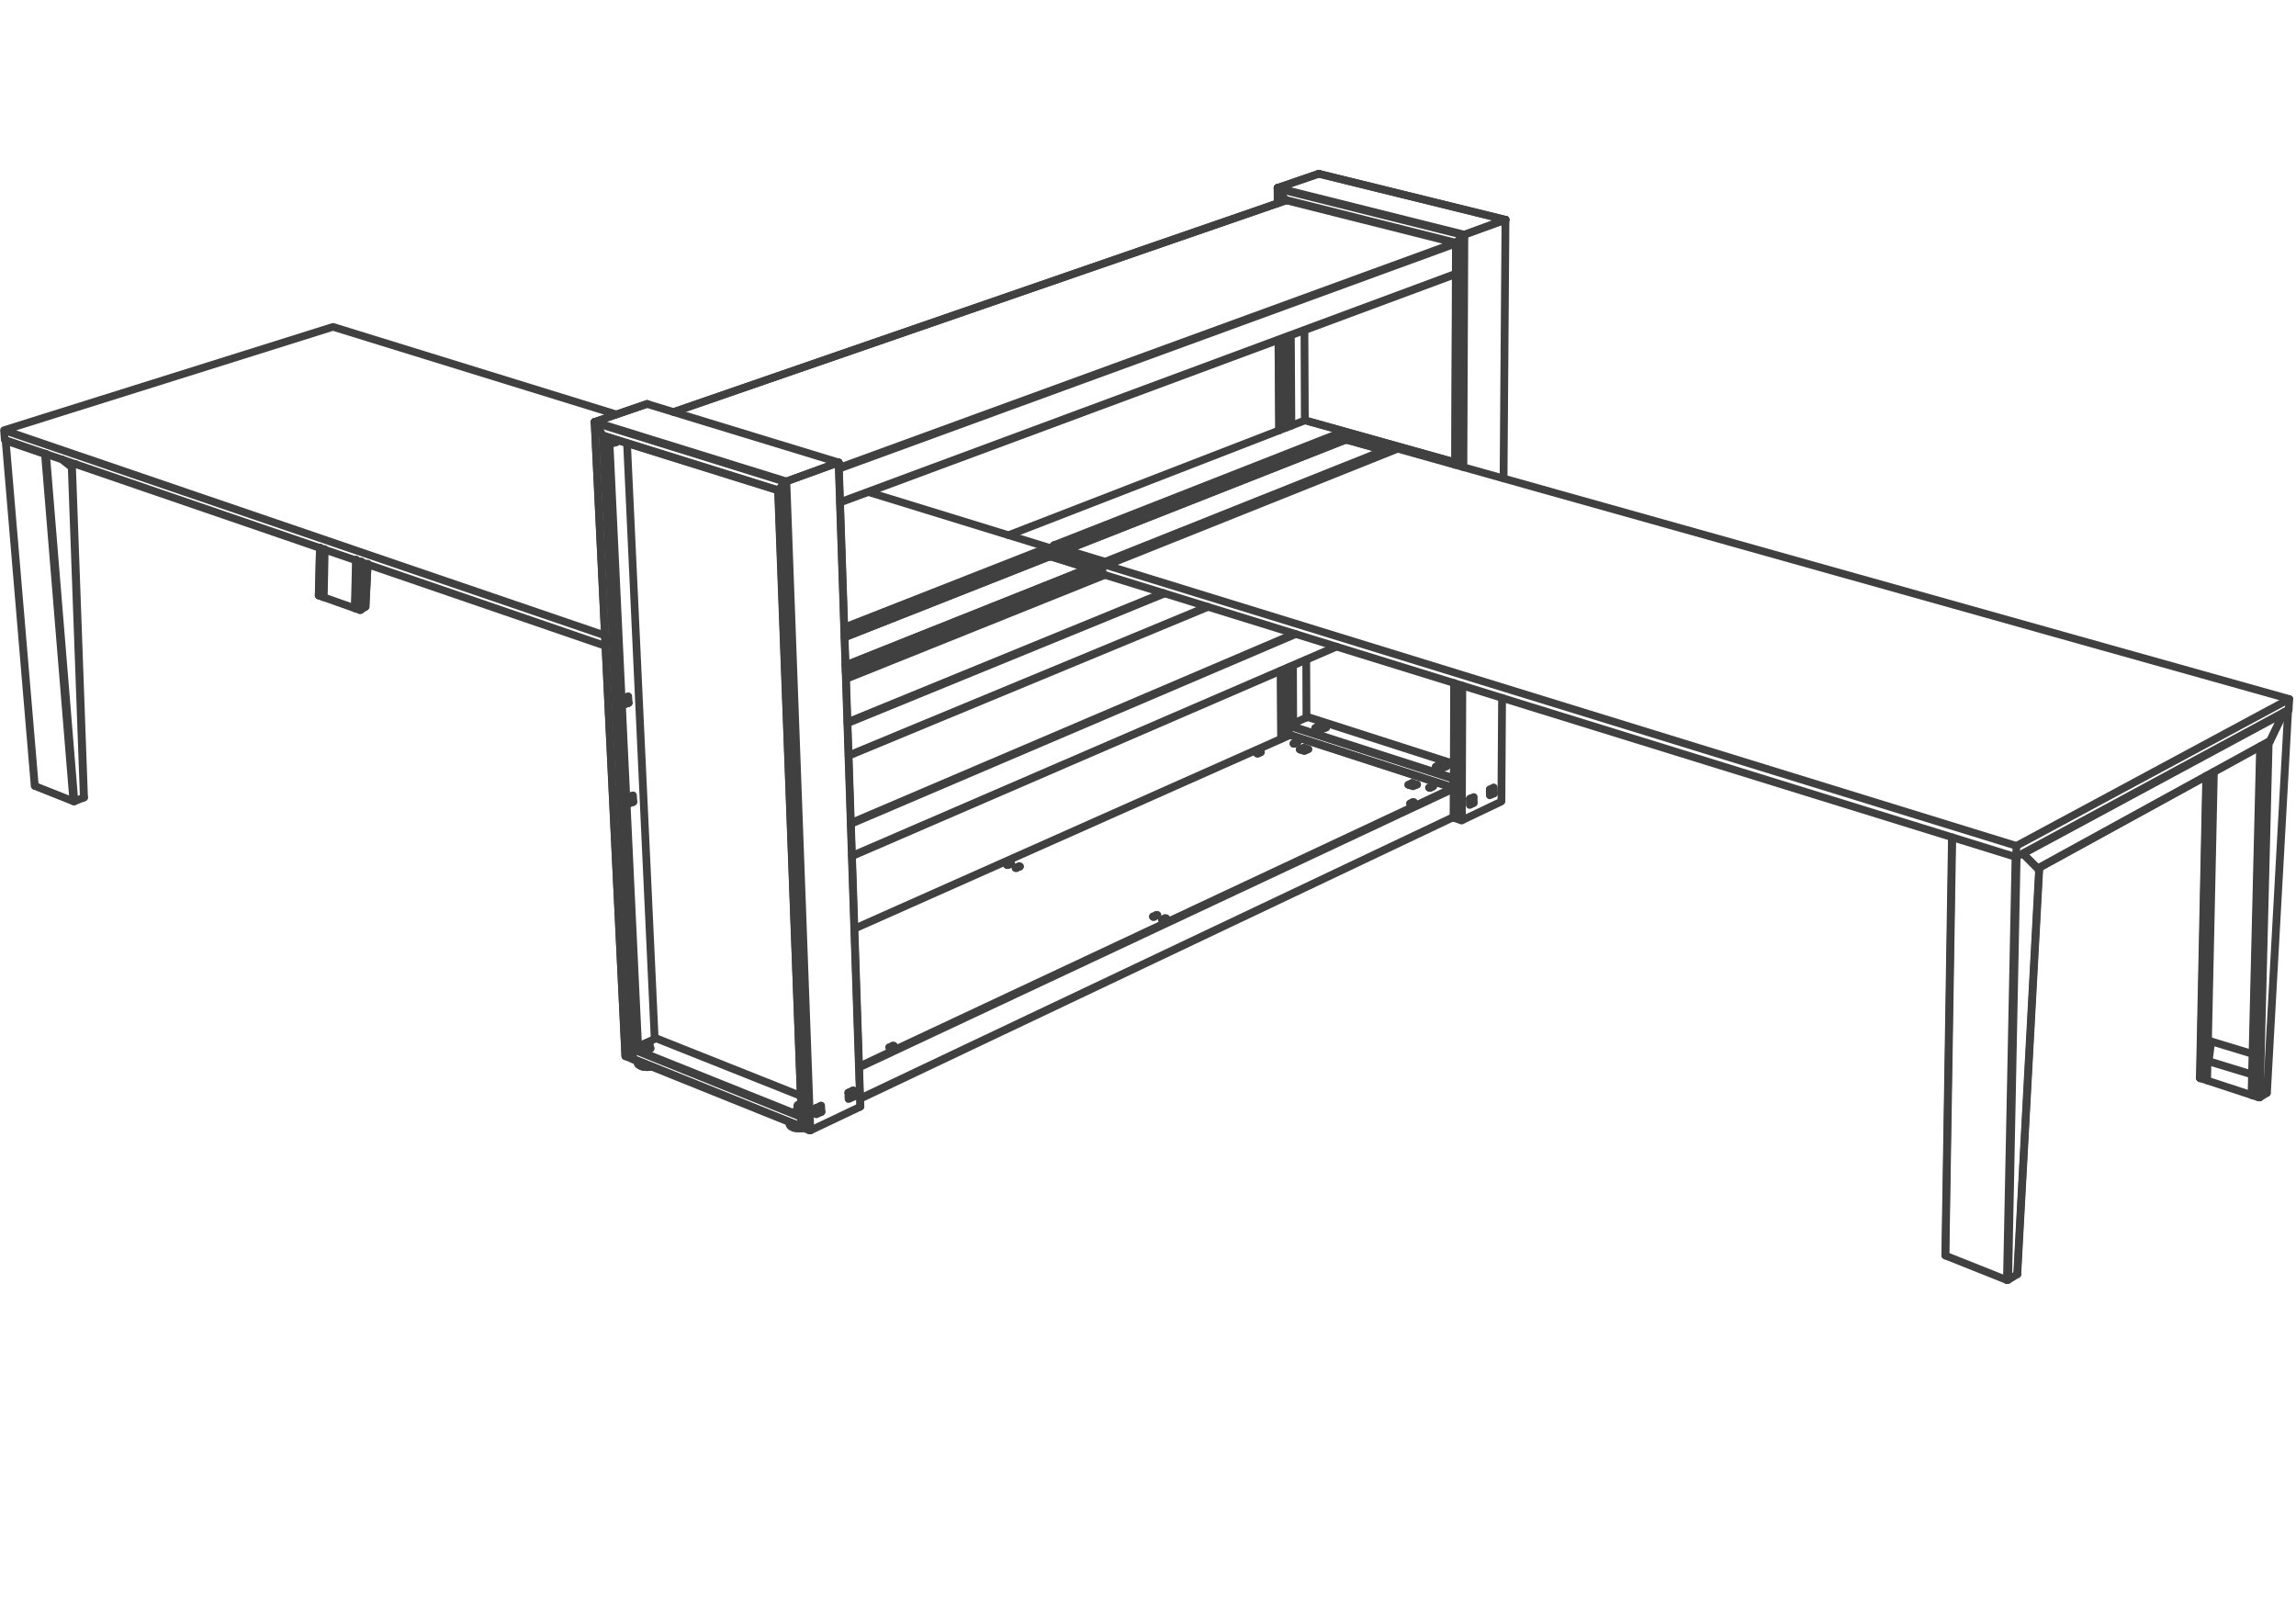 <svg xmlns="http://www.w3.org/2000/svg" xmlns:xlink="http://www.w3.org/1999/xlink" width="211" height="149"><style><![CDATA[.B{stroke-linejoin:round}.C{stroke-miterlimit:10}.D{stroke-linecap:round}]]></style><g fill-rule="evenodd"><g fill="#919191"/></g><g fill="none" stroke="#414040" stroke-width=".7" class="B C"><g class="D"><path d="M77.976 101.002l-.021-.594m.021.569l.416-.202m.054.012l-.47.215"/><path d="M78.446 100.787l-.054-.012-.01-.562m.04-.02l.024.594m-.491-.379l.467-.215m-3.406 2.213l-.026-.593m.026.562l.436-.215m.034.02l-.47.226"/><path d="M75.486 102.18l-.034-.02-.019-.553"/><path d="M75.469 101.598l.017.582m-.496-.367l.479-.215m-3.948-56.556l-.02.012-.005.013m.697-.772l-.672.747m.75-.802l-.027.019-.024.012-.027.024m4.869-1.795l-4.791 1.74m4.811-1.74h-.02m-3.367 61.088v.014h.005"/><path d="M71.521 45.042l2.179 58.56m-1.507-59.307l2.199 59.59m0 0h.084M72.271 44.24l2.205 59.645M77.062 42.5l1.988 59.211m0 0l.014-.02.015-.011"/><path d="M71.496 45.067l2.199 58.521M77.082 42.5l1.997 59.18m-5.379 1.922l.692.283m.084 0l4.574-2.174M59.454 37.124h.031m-4.837 1.646l4.806-1.646m-4.806 1.714l-.011-.029v-.027l.011-.012m.737 1.231l-.737-1.163"/><path d="M55.441 40.053l-.024-.012-.032-.04m.503.193l2.666 56.003m-1.095.858l.01.013m-2.821-58.23l2.821 58.23"/><path d="M55.385 40.001l2.746 57.327m0 0l.045.02.024-.02m-2.734-57.262l2.71 56.309m-2.269-56.171l2.671 55.978"/><path d="M54.637 38.794l2.822 58.261m.01.013l.662.26"/><path d="M56.141 40.804l-.017-.542m.017.513l.459-.157m.039.011l-.498.175"/><path d="M56.639 40.629l-.039-.011-.01-.198"/><path d="M56.624 40.432l.015.197m1.082 33.26l-.032-.601m.032.577l.455-.193m.024.025l-.479.192"/><path d="M58.2 73.697l-.024-.025-.045-.566"/><path d="M58.176 73.091l.024.606m-.511-.409l.487-.197m-.894-8.308l-.024-.606m.024.581l.447-.165"/><path d="M57.772 64.6l-.49.183"/><path d="M57.772 64.6l-.043-.007-.02-.589"/><path d="M57.741 63.995l.031.605m-.514-.423l.483-.182"/><path d="M57.621 40.743l2.537 54.724m-4.162-55.236l2.65 55.914M55.92 40.204l2.658 55.978m-.952-55.439l2.547 54.714m57.921-77.11l.024.031.026.02m-.737-1.064l.687 1.013m-.687-1.082l-.005.02v.019l.005.03"/><path d="M121.19 15.969l-3.783 1.296"/><path d="M121.205 15.969h-.015m17.155 4.223h.014"/><path d="M134.58 21.565l3.765-1.373m-3.828 1.424l.024-.02.034-.012.005-.019m-.766.746l.703-.695"/><path d="M133.79 22.335l.01-.011.014-.013m4.531-2.119l-17.155-4.223m13.327 5.647l-17.11-4.282m17.173 4.231l-17.173-4.3"/><path d="M133.814 22.311l-15.72-3.964m20.251 1.845l-17.14-4.223m12.585 6.366l-15.646-3.937M77.062 42.5h.02m-4.811 1.74l4.791-1.74m-4.869 1.795l.027-.024.024-.012.027-.019m-.75.802l.672-.747m-.697.772l.005-.013.02-.012m-16.136-5.041l.032.04.024.012m-.793-1.215l.737 1.163m-.737-1.231l-.011.012v.027l.011.029"/><path d="M59.454 37.124l-4.806 1.646m4.837-1.646h-.031m-4.069 2.877l16.136 5.041m-16.873-6.204l17.545 5.457"/><path d="M54.648 38.77l17.623 5.47m-12.817-7.116L77.062 42.5m-21.621-2.447l16.055 5.014m-12.011-7.943L77.082 42.5m44.108-26.531h.015"/><path d="M117.407 17.265l3.783-1.296"/><path d="M117.407 17.334l-.005-.03v-.019l.005-.02m.687 1.082l-.687-1.013m.737 1.064l-.026-.02-.024-.031m.462 12.494l.039 8.288m.147 22.069l.039 5.309m-1.374-49.173l.015 1.348m.088 12.563l.05 8.303m.151 22.101l.039 6.233m.344-49.535v.101m.074 12.546l.054 8.293m.123 22.069l.058 6.235m-.245-49.193v.03m.088 12.538l.049 8.291m.133 22.074l.039 5.33m0 .867v.037m.094-36.724l.058 8.288"/><path d="M118.747 61.198l.039 5.309m-1.384-49.217l.005 1.392m.073 12.563l.064 8.303m.147 22.101l.035 6.243m17.34 6.086v-.564m0 .52l.319-.153m.05.011l-.369.186"/><path d="M135.435 73.792l-.05-.011.015-.513m.039-.024l-.004.548m-.369-.378l.373-.17m1.468-.153v-.542m0 .505l.338-.145m.03.011l-.368.171"/><path d="M137.275 72.92l-.03-.011v-.513"/><path d="M137.275 72.364v.556m-.368-.371l.368-.185m-3.461-50.053l-.014.013-.01.011"/><path d="M134.517 21.616l-.703.695m.766-.746l-.005.019-.034.012-.024.02"/><path d="M138.345 20.192l-3.765 1.373"/><path d="M138.359 20.192h-.014m-4.766 54.96l.01.008h.015m.21-52.849l-.083 20.398m-.084 20.076l-.043 12.375m.913-53.544l-.093 21.295m-.094 20.083l-.059 12.393h.079m.23-53.822l-.088 21.373m-.098 20.068l-.044 12.381"/><path d="M138.345 20.192l-.177 23.768m-.137 20.177l-.064 9.524.019-.018m-4.196-51.308l-.073 20.374m-.094 20.063l-.044 12.38m4.78-54.96l-.176 23.776m-.137 20.169l-.06 9.506m-4.382 1.517l.667.227m.079 0l3.617-1.726m-18.096-43.3l.034 8.27m.128 22.002l.02 5.313m-1.419-35.13l.049 8.289m.147 22.061l.021 5.325m1.03-36.13l.039 8.27m.128 22.002l.024 5.313m17.11 6.95l.063-.027m-.034.04l-.029-.013"/><path d="M137.245 72.909h-.034m-.029-.013v.037m-1.984.424v.508"/><path d="M135.198 73.357v.508m-60.007 28.383l.033-.057.056-.064.057-.037.052-.014.063.014"/><path d="M75.452 102.115l-.039-.039m-.397.266l.264-.125m.039.012l-.303.146"/><path d="M75.28 102.217l.039.012m3.063-1.487l-.025-.523m.035.537l-.01-.014"/><path d="M78.034 100.912l.348-.17m-.304.196l-.044-.026"/><path d="M78.392 100.775l-.314.163m-.044-.026v.026m-2.645 1.162l-.04-.01-.025.01m.128.027l-.063-.027m57.513-31.65l-.515-.153m0-.056l.553.17"/><path d="M132.387 70.241v.056l-.412.177"/><path d="M131.93 70.45l.457-.209m.097.391l-.554-.182m1.01-.039l-.456.221m-10.674-3.75l-.491-.145m0-.052l.554.178m-.554-.178v.052l-.403.165"/><path d="M120.852 66.894l.467-.209m.074.379l-.541-.17m1.021-.031l-.48.201m12.186 5.353h-.019l-.005-.008v-.033m-15.102-4.873l15.102 4.873m-15.088-4.848h-.014v-.025m0-.798l15.102 4.868m0 0l.005-.025.019-.029.01-.01"/><path d="M118.478 66.655l15.111 4.854"/><path d="M118.453 66.705v-.02l.014-.024.011-.006m15.101 5.709h.01"/><path d="M133.579 72.364h.01m-15.122-4.836l15.093 4.889m-.005-.041v-.803m-15.102-4.07v-.798"/><path d="M118.478 66.655l1.683-.759m13.428 5.657l-.01.811m.01.053h-.01m-32.035-19.579l-23.795 9.555m42.181-23.762h.029"/><path d="M133.717 42.487l-13.787-3.856"/><path d="M133.717 42.487l-13.758-3.856m-.029 0h-.01"/><path d="M77.887 66.365l29.007-11.876m-14.195-5.297l27.231-10.561M77.979 69.424l32.984-13.678M77.887 66.463l29.149-11.925M77.979 69.461l33.028-13.681m-18.318-6.604l27.231-10.545m-18.617 13.488l-.403.163"/><path d="M101.303 52.119l-.403.163m14.932 16.872h-.069"/></g><path d="M115.856 69.139l-.035.015h-.039l-.044-.015-.019-.013.014-.011.025-.005.034-.02.055.02.019.005.02.011z"/><path d="M115.592 69.252h-.04" class="D"/><path d="M115.63 69.252h-.117l-.016-.024v-.013l.025-.012h.084l.04.012v.013z"/><path d="M92.896 79.375h-.079" class="D"/><path d="M92.925 79.375h-.122l-.034-.023.019-.012.025-.006.043-.02.059.02.02.006v.012z"/><path d="M92.646 79.496h-.083" class="D"/><path d="M92.655 79.496l-.029.006h-.05l-.039-.006-.015-.031.015-.012.026-.012.047-.013.036.013.043.012v.012z"/><path d="M93.416 79.775h-.073" class="D"/><path d="M93.445 79.764l-.039.011h-.049l-.04-.011v-.026l.026-.027h.088l.024.027.015.01z"/><path d="M93.7 79.654h-.073" class="D"/><path d="M93.715 79.643l-.034.011h-.044l-.034-.011-.03-.012.015-.016.029-.01.054-.015h.029l.044.025v.016z"/><path d="M118.963 68.355h-.064" class="D"/><path d="M118.987 68.355h-.112l-.024-.024.009-.015.035-.005h.078l.029.005.015.015z"/><path d="M119.213 68.242h-.064" class="D"/><path d="M119.238 68.242h-.113l-.03-.02.02-.012.025-.017h.089l.024.017.005.012z"/><path d="M131.68 72.278h-.065" class="D"/><path d="M131.714 72.278l-.034.017h-.055l-.034-.017-.029-.015.009-.019.03-.013h.088l.025.013.015.019z"/><path d="M106.33 84.131h-.064" class="D"/><path d="M106.354 84.113l-.03.018h-.053l-.035-.018-.02-.013.015-.02.015-.01h.104l.019.01.01.02z"/><path d="M131.435 72.409h-.065" class="D"/><path d="M131.449 72.396l-.014.013h-.055l-.034-.013-.034-.02.014-.012.025-.017h.088l.025.005.015.024z"/><path d="M106.06 84.258h-.08" class="D"/><path d="M106.084 84.258h-.044l-.039.013-.045-.013-.019-.037.014-.012.029-.014h.08l.044.014v.012z"/><path d="M129.918 73.761h-.084" class="D"/><path d="M129.938 73.761l-.035.007h-.049l-.035-.007-.019-.019v-.025l.024-.02h.094l.034.02v.02z"/><path d="M129.677 73.865h-.064" class="D"/><path d="M129.712 73.857l-.035.008h-.044l-.044-.008-.02-.007.005-.019.025-.011.044-.02.054.02.015.011.018.019z"/><path d="M107.144 84.422h-.093" class="D"/><path d="M107.174 84.41l-.06.012h-.029l-.044-.012-.024-.014.019-.019.015-.016h.093l.035.016v.019z"/><path d="M106.894 84.539h-.093" class="D"/><path d="M106.908 84.539l-.039.01h-.049l-.034-.01-.015-.029v-.012l.03-.012.049-.011.044.011.034.012v.012z"/><path d="M82.117 96.145l-.024-.012h-.034l-.039.012" class="D"/><path d="M82.132 96.133l-.039.012h-.039l-.059-.012-.011-.012.011-.025.039-.012.039-.016.044.016.04.012v.025z"/><path d="M81.848 96.271h-.099" class="D"/><path d="M81.862 96.271l-.049.014h-.054l-.044-.014-.005-.025v-.012l.039-.017h.099l.019.017.025.012z"/><g class="D"><path d="M119.827 68.767l-.314.133m.314-.185v.052"/><path d="M119.429 68.873l.398-.158m.044.31l-.442-.152m.825-.017l-.383.169m.3-.133l-.344-.125m0-.052l.427.141m9.521 3.161l-.299.125"/><path d="M129.775 71.948v.069m-.373.101l.373-.17m.079.315l-.452-.145m.829-.018l-.377.163"/><path d="M130.158 72.13l-.383-.113m0-.069l.456.152"/><path d="M118.525 67.565L78.524 85.346m55.006-12.937L78.951 98.006m54.638-25.536L78.951 98.104m54.628-23.028L79.05 100.938m39.452-33.386L78.524 85.334m55.055-10.238L79.05 100.977m-18.764-5.553l-2.11.935m15.475 6.205h-.015"/><path d="M58.146 96.43l.042.867m15.418 5.349l.03.883m.045.039h.014m-.014-.048l-.03-.899m-.015-.057l-15.46-6.205v.028l-.021.008-.009.035m15.46 6.216l-15.46-6.216"/><path d="M73.636 102.564l-.005.012-.02.028-.005.042"/><path d="M73.636 103.529l-15.448-6.232v.031l.012.02m15.436 6.181l.015.028.017.011h.013"/><path d="M73.668 103.568L58.2 97.348m19.009-51.207l56.566-20.986M77.209 46.18l56.566-20.986M77.106 43.076l56.684-20.701M77.106 42.988l56.63-20.664M61.93 37.858l56.282-19.45"/><path d="M61.91 37.858l56.302-19.45M78.299 78.645l44.492-19.23M78.299 78.682l44.536-19.256m-44.64 16.291l40.885-17.446M78.195 75.629l40.768-17.395m-58.79 37.127l13.407 5.338m-13.407-5.326l13.407 5.338m46.492-34.866l13.532 4.344m-13.532-4.317l13.532 4.341M59.707 96.262l.01.023-.01.037-.04.028-.049.025-.076.012-.071.008-.061-.008-.061-.012-.039-.025-.013-.039v-.026m-.032.026l-.02.039v.037l.02.017.056.026.072.025h.162l.083-.012.069-.025.049-.031.031-.037-.019-.039-.025-.026"/><path d="M59.707 96.262l.036.023m-.446 0l-.032.026m.032 0l.024.025.033.023.056.028h.132l.076-.012.049-.025.04-.028v-.037"/></g><path d="M59.284 95.994l.013.026.032.025.064.023h.149l.062-.023.058-.025.037-.026v-.039l-.032-.023-.049-.02-.063-.021h-.07l-.075.021-.061.02-.039.023z"/><g class="D"><path d="M59.699 95.975l.008.31m-.423-.291l.013.317m.113-.266l-.081-.051m.24.051h-.159m.233-.065l-.074.065m.017-.119l.057.054"/><path d="M59.586 95.926v.113m-.164-.107l.164-.006m-.164.006v.113m-.093-.051l.093-.062m-.824 1.767l.011.065.037.064.064.049.089.053.1.05.125.038.116.025.157.012.149.015.153-.015.144-.012.15-.025"/><path d="M59.908 98.018l-.064.011-.057.014-.07.012h-.055l-.063.015h-.245l-.057-.015h-.064l-.069-.012h-.044l-.057-.014-.048-.011-.064-.028m.766-.037l-.162.014h-.145l-.15-.014-.153-.012-.127-.037-.118-.039-.095-.049-.081-.052-.064-.065-.024-.06v-.073l.024-.06m-.024.193v-.097m.699.177v.024"/><path d="M59.354 97.803h-.057m-.317-.164v.025"/><path d="M59.297 97.803l-.317-.139m.807-1.328v.023m-.554 0l.012.036m14.386 5.568l-.064.006-.076.025h-.068l-.057-.025-.049-.006-.04-.025v-.065"/><path d="M73.258 101.914l-.029.024-.015.025.019.039.044.029.05.02.078.013h.074l.069-.013.083-.02m-.354-.158l-.019.041m.019 0l.013.024.037.025.051.006.061.025h.064l.064-.025.064-.006m-.025-.453l-.068-.016h-.133l-.071.026-.032.019-.025.035v.033l.025.028.032.023.071.008h.143l.063-.02m-.345-.048l.011.316m.334-.307l-.108.039m-.036-.136l.139.023m-.139-.023v.136"/><path d="M73.334 101.559l.133-.049m-.113.125l-.02-.076m.169.087l-.149-.011m-.8 1.676l.017.08.039.064.064.065.089.048.092.045.114.039.139.026.15.023h.29l.164-.019.149-.02"/><path d="M73.861 103.678h-.068l-.044.004-.054.019h-.128l-.048.006h-.128l-.064-.006h-.05l-.063-.019h-.068l-.038-.004-.071-.016-.049-.01-.039-.007m.746-.057l-.167.014h-.162l-.152-.014-.143-.006-.122-.043-.125-.039-.106-.045-.069-.064-.058-.063-.037-.062v-.082l.017-.059m-.017.186l-.007-.102m1.134 0h-.013m-.692.119l-.007-.045"/><path d="M72.976 103.283v.045m.39.127l-.39-.127"/><path d="M73.378 103.455h-.012m-.152-1.492v.031m-72.69-61.5v-.044m3.603 1.278l.012-.044"/><path d="M4.127 41.728l.063-.031m-.063.031L.524 40.494m3.666 1.203l.044.031"/><path d="M4.234 41.728h-.107M.524 40.494l-.012-.01v-.02l.024-.014"/><path d="M6.74 73.635L4.127 41.728M6.74 73.635h.101"/><path d="M6.841 73.635L4.234 41.728M3.182 72.207h.012l.012.024m0 0L.524 40.494m2.658 31.713L.512 40.484M7.697 73.3h.018v-.012h.014v-.007M6.581 42.815h.01v-.018h.016v-.026"/><path d="M7.697 73.3L6.581 42.815m0 0l-.035-.018m1.183 30.484L6.62 42.786m.221 30.849l.856-.335m-4.491-1.069l3.534 1.404m-.159-30.82l-.086.019-.768-.593m204.537 23.084l.019-.075m-.019.058l.019.007-.019.01m.019-.075l-.396.215m-2.214 35.379l.647-.399m-1.305.227l.545.172m-.545-.172l-.035-.018v-.025m.825-32.091l-.79 32.134m.761-32.11l-.796 32.067m-4.235-1.371l.034.019.054-.019m-.088 0l.609-28.276m-.609 28.276l-.55-.164m.584-27.811l-.584 27.811"/><path d="M202.155 99.055v.011h.016v.014h.024v.014"/><path d="M202.155 99.055l.59-27.748m5.575 29.138l.015-.013m-.015.013l1.944-35.12m-1.929 35.107l1.948-35.117m-1.889 2.92l-.834 32.609m.937-32.634l-.005.012h-.074m.045-.029l.034.017m-.824 32.634l-.01.011h-.094v-.011h-.009"/><path d="M208.497 68.21l-.824 32.634m.903-32.671l-.079.037"/><path d="M208.576 68.173l-.044-.019m1.355-2.689l-1.311 2.708m-23.358 10.589v-.043l.024-.049.025-.025"/><path d="M185.218 78.762l.049-.03m0-.087l.069.025"/><path d="M185.267 78.732v-.087"/><path d="M185.267 78.732l.069.01v-.072m0 .072l-.039.02h-.079m-.662 38.851l.814-.498m-6.577-1.726l5.635 2.244"/><path d="M187.387 79.807l-.074.045-1.403-1.393m-1.482 39.174l.79-38.871"/><path d="M184.428 117.633l.044.012.049-.012.035-.02.78-38.871m-6.572 36.6v.027l.029.02.623-38.434"/><path d="M178.764 115.342l.609-38.344m5.997 40.117h.005v-.008h.02v-.019m1.992-37.281h.014v-.004h.016v-.035h-.016v-.004m-2.031 37.351l2.017-37.308-.039-.02"/><path d="M185.395 117.088l2.022-37.301M5.727 42.241l.697.545m.473-.154l-.473.154m.044.036l.014-.007v-.044l-.014.015-.01.011"/><path d="M6.969 42.658l-.501.164m203.364 22.744v-.049h.02v.013m-.02.036L185.91 78.459m23.922-12.893l-1.207 2.504m-21.37 11.733l-1.301-1.307m22.671-10.426l-21.37 11.733m.019.023h.015v-.019h.015v-.02h-.015v.016h-.015v.004m21.283-11.658h.005v-.021l.014-.006v-.013h.02v-.012h.009v.012"/><path d="M208.605 68.109l-.009-.012m-.039.052l-21.283 11.677m19.687 20.803l.795-32.047m-.849 32.047h.054"/><path d="M206.907 100.629l.785-32.022m-.712 32.01l-.019.012m-.054 0l-4.069-1.334-.005-.014v-.004m.629-28.355l-.624 28.373m.603-28.36l-.608 28.342m-79.212-58.845l.01-.051.019-.037.025-.024.029-.028.044.028.034.052.01.048"/><path d="M123.792 40.42v.012h-.039l-.049.008h-.029l-.054-.008M97.239 50.758l.015-.031m-.064 0l.049.031m0-.031l.054.031.035.04.015.049v.012m30.72-9.808h-.031m-4.284-1.131v-.037l-.029-.039-.03-.02M101.554 51.67l.019-.032.01-.027h.034m-4.441-1.353l.029.008.024.029.01.052"/><path d="M123.621 40.432l-25.636 10.1m25.704-10.708L97.176 50.258"/><path d="M123.704 39.932L97.293 50.315m26.328-9.883l-25.636 10.1m30.078-9.481l-26.446 10.56m26.415-10.56l-26.449 10.56m26.808-10.471l-.328-.089m-4.374-1.227l-.319-.081m-21.816 12.015v-.088m.063.025v.024m.324.065l-.324-.089m0-.084l.324.108m-4.751-.992l-.014-.412m.063.032v.411m-.383-.605l.32.105m0 .057l-.32-.101m31.545-8.954l-26.317 10.524m21.148-12.041L96.856 50.1"/><path d="M128.401 41.191l-26.317 10.528m25.129-10.333l-3.421-.966"/><path d="M127.213 41.386l-3.421-.954M101.554 51.67v.088m.019-.133l-4.28-1.31m-.054.032v.38"/><path d="M97.293 50.315l-.054.032m4.315 1.323l-4.315-1.323m4.702 1.372v.065m-5.085-1.57v-.061"/><path d="M128.391 41.14l.02.015v.024l-.01.012v.069l.01-.007v-.01m-26.47 10.541h.143v-.065h-.143m-5.085-1.566l-.024-.02v-.02l.024-.013m-.029.089l.005.025h.024"/><path d="M123.232 39.743l.039-.012h.06l.039.012m5.041 1.5v-.076m-31.584 9.022v-.056m26.877-10.201l4.192 1.183"/><path d="M123.704 40.292v-.36m.044-.012l4.187 1.17m-4.231-1.158l.044-.012m-22.435 12.166l-.04-.027m-.475-.138l-3.455-1.074m3.97 1.272l-.054-.008m-4.776-1.081l.039.008.025.024.024.051.016.037m-.188.013l.016-.05.005-.039.029-.036.034-.008"/><path d="M96.587 51.15l-.05.013-.054.014-.048-.014h-.036m4.501 1.214h-.019"/><path d="M100.769 52.51l.009-.052.02-.043.039-.03.044-.008h.019m-.151.195v-.005h.015v-.02h.005v-.037m-4.286-1.48l-.004-.39.058-.029"/><path d="M96.479 50.64l4.26 1.306m-4.202-1.335l4.241 1.31m-23.152 6.648l18.773-7.406m-18.802 6.898l18.882-7.421"/><path d="M96.537 50.611l-.015-.034-.024-.035-.019-.01m-18.853 8.037l18.773-7.406M77.725 61.735l23.044-9.225m.131-.628l-.029.02"/><path d="M77.705 61.146l23.195-9.264m-23.303 6.066l18.882-7.416"/><path d="M77.729 61.792l23.02-9.22m-23.044 8.561l23.166-9.231m-4.392-1.37l-.334-.104m4.755 1.949v-.126m.325-.253l-.325-.116m-23.175 9.562l23.5-9.395m-23.5 9.477l23.5-9.407m-23.633 5.538l18.411-7.229m4.034 1.799l-3.45-1.077"/><path d="M100.037 52.227l-3.45-1.077m-.584-.722h.039l.039-.01h.034l.03.01m5.08 1.57h.034l.014.025-.014.012-.034.014v.07l.034-.008.014-.012v-.076M.436 40.42l55.195 18.937M.367 39.534l55.212 18.857M.367 39.534l.069.886m96.342 10.023v.247m-.28-.141l.28-.106-16.972-5.223m-23.148-7.133l-26.054-8.049L.367 39.534m210.02 24.704l-81.976-23.01m81.976 23.01l-.059.973M101.313 51.833l.015.936m.339-1.074l-.354.138m.015.936l83.944 25.993"/><path d="M185.307 77.732l-.035 1.03m-83.959-26.929l83.994 25.899"/><path d="M185.272 78.762l25.056-13.551m-25.021 12.521l25.08-13.494M33.148 56.056l.44-.296m-.913.165l.39.131m-.39-.131l-.027-.008v-.019m.132-4.43l-.105 4.457m.105-4.457l-.132 4.43m-2.958-1.03l.025.005.032-.005"/><path d="M29.69 54.868l.086-4.42m-.086 4.42l-.379-.133"/><path d="M29.394 50.31l-.083 4.425m-.03-.025v.005h.012v.015h.018v.005"/><path d="M29.281 54.71l.113-4.4m4.194 5.45l.012-.014m-.012.014l.209-3.952"/><path d="M33.6 55.746l.197-3.938m-.624-.217l-.108 4.465"/><path d="M33.148 56.056l-.014.007h-.064v-.007h-.005m.182-4.431l-.099 4.431m-.504-.158l.107-4.444m-.152 4.444h.045"/><path d="M32.599 55.898l.108-4.465m-.059 4.46l-.004.005m-.045 0l-2.852-1.01v-.015m.101-4.405l-.088 4.425m.088-4.425l-.101 4.405m173.371 41.373l.005-.566m3.848 3.06l.068-.488m-3.822-2.531l-.237 1.791h-.029m.245-1.815l-.245 1.815m.029 0v.031"/><path d="M202.98 97.543l-.029-.031v-.014m4.02 1.242l-3.991-1.228m3.996 1.238l-3.996-1.207m.167-1.43l-.004-.433m3.852 1.168h.049m.016-.026l-.016.026m-.049 0l-3.98-1.207h-.025"/></g></g><defs><path id="B" d="M77.322 46.351l2.484-1.131 12.893 3.972 27.206-10.561 90.482 25.607-2.067 36.207-.647.399-5.478-1.75.584-27.811-15.392 8.524-2.017 37.308-.814.498-5.792-2.271.652-38.387-68.453-21.209-32.984 13.678z"/><path id="C" d="M7.898 73.3l-1.158.335-3.558-1.428L.367 39.534l30.237-9.496 26.054 8.049-2.01.751.983 20.519-21.834-7.549-.209 3.952-.44.296-3.837-1.321.083-4.425-22.425-7.652-.388.157z"/></defs></svg>